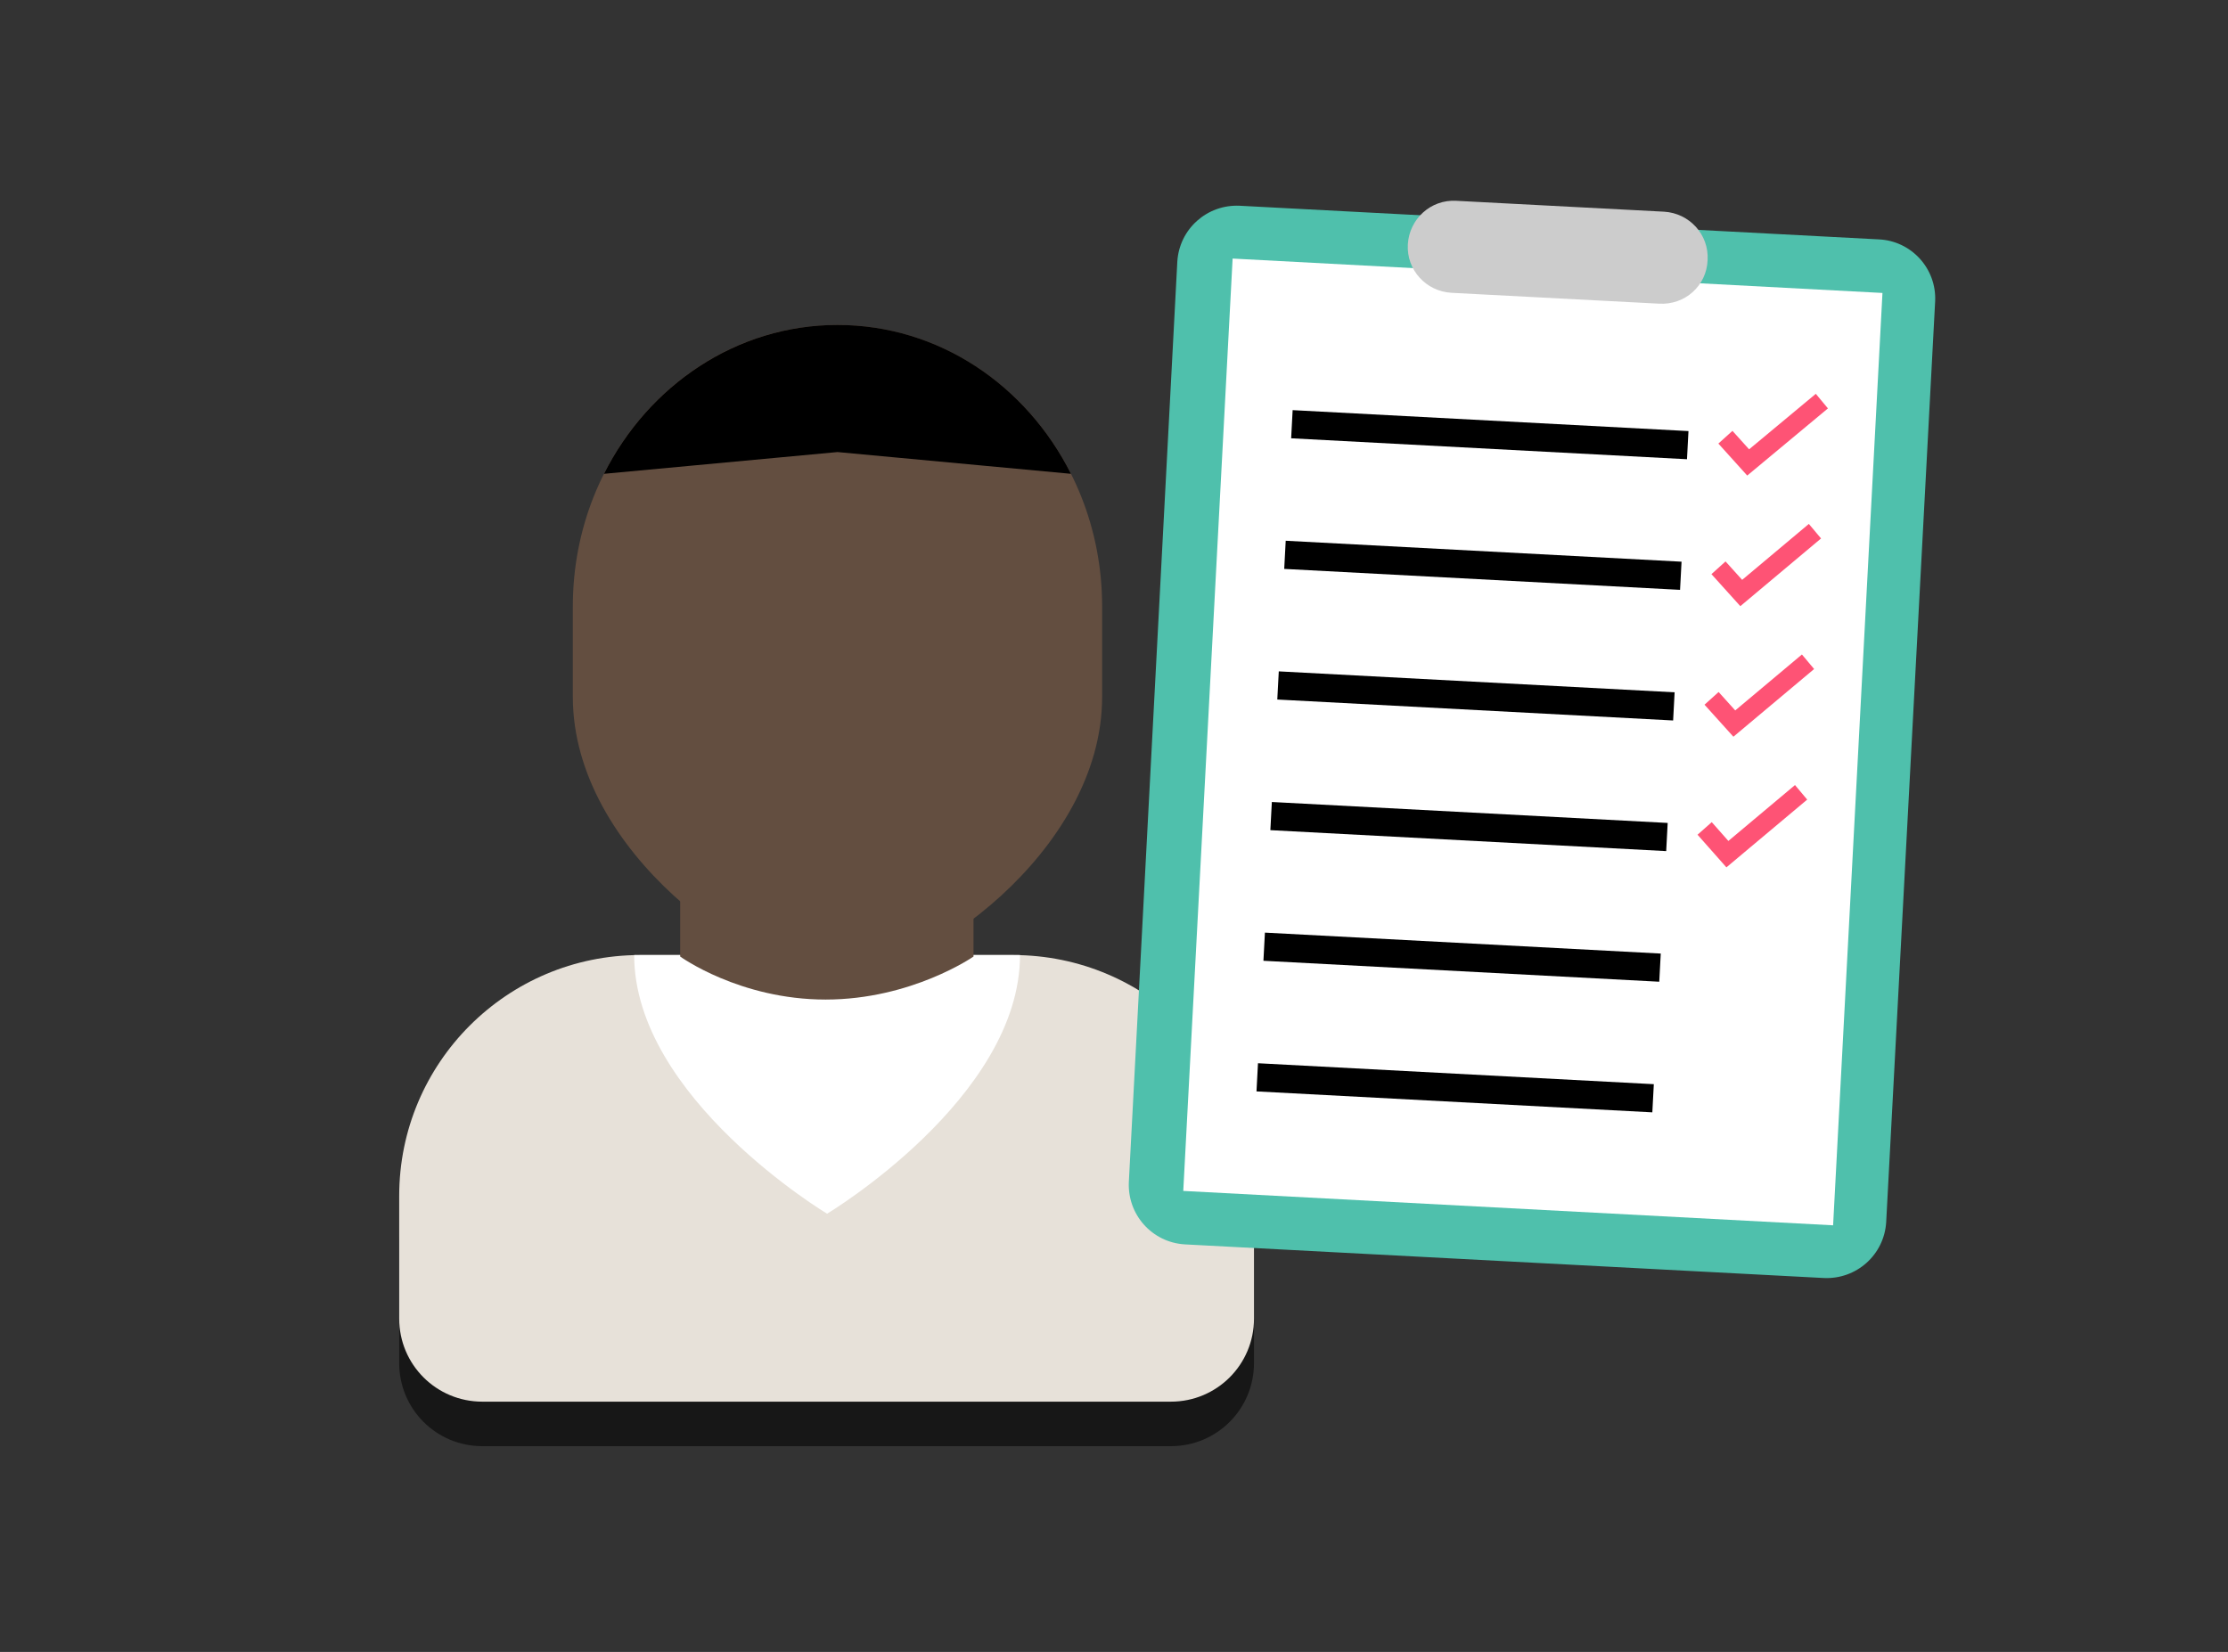 <?xml version="1.0" encoding="utf-8"?>
<!-- Generator: Adobe Illustrator 24.0.2, SVG Export Plug-In . SVG Version: 6.00 Build 0)  -->
<svg version="1.1" id="Ebene_1" xmlns="http://www.w3.org/2000/svg" xmlns:xlink="http://www.w3.org/1999/xlink" x="0px" y="0px"
	 viewBox="0 0 450.4 334" style="enable-background:new 0 0 450.4 334;" xml:space="preserve">
<rect x="0" y="0" width="450.4" height="334" fill="#333333" stroke="none"/>
<style type="text/css">
	.st0{fill:#99E0BB;}
	.st1{fill:#4FC0AC;}
	.st2{opacity:0.55;}
	.st3{fill:#001F4A;}
	.st4{fill:#FFFFFF;}
	.st5{fill:#EFD9CE;}
	.st6{fill:#31CAFF;}
	.st7{fill:#D82A2A;}
	.st8{fill:#4AD894;}
	.st9{fill:#FF9B17;}
	.st10{fill:none;stroke:#001F4A;stroke-width:4.8;stroke-miterlimit:10;}
	.st11{fill:none;stroke:#001F4A;stroke-width:3.746;stroke-miterlimit:10;}
	.st12{fill:#E7E1D9;}
	.st13{fill:#FFE7D7;}
	.st14{fill:#FEEBE2;}
	.st15{fill:#FE5375;}
	.st16{fill:#634E40;}
	.st17{fill:#CCCCCC;}
	.st18{fill:none;stroke:#FE5375;stroke-width:3.836;stroke-miterlimit:10;}
	.st19{fill:#DD0000;}
	.st20{fill:#FFCE00;}
	.st21{fill:#FAD3D1;}
	.st22{fill:#A59083;}
	.st23{fill:#0A0A0A;}
	.st24{fill:#C68458;}
	.st25{fill:#FFCAA1;}
	.st26{fill:#F5C9AA;}
	.st27{fill:none;stroke:#E7E1D9;stroke-width:13.077;stroke-miterlimit:10;}
	.st28{fill:#664027;}
	.st29{fill:#AF9380;}
	.st30{fill:none;stroke:#000000;stroke-width:2.858;stroke-linecap:round;stroke-linejoin:round;stroke-miterlimit:10;}
	.st31{fill:#D3AB90;}
	.st32{fill:none;stroke:#001F4A;stroke-width:2.576;stroke-linecap:round;stroke-linejoin:round;stroke-miterlimit:10;}
	.st33{fill:none;stroke:#001F4A;stroke-width:3.349;stroke-linecap:round;stroke-linejoin:round;stroke-miterlimit:10;}
</style>
<g>
	<path class="st2" d="M204.8,202.1L204.8,202.1h-75.4h0c-26.9,0-48.7,21.8-48.7,48.7v24.8c0,9.3,7.5,16.8,16.8,16.8h139.2
		c9.3,0,16.8-7.5,16.8-16.8v-24.8C253.6,223.9,231.8,202.1,204.8,202.1z"/>
	<path class="st12" d="M204.8,193.1L204.8,193.1h-75.4h0c-26.9,0-48.7,21.8-48.7,48.7v24.8c0,9.3,7.5,16.8,16.8,16.8h139.2
		c9.3,0,16.8-7.5,16.8-16.8v-24.8C253.6,215,231.8,193.1,204.8,193.1z"/>
	<path class="st4" d="M206.2,193.1c0,28.9-39,52.3-39,52.3s-39-23.4-39-52.3H206.2z"/>
	<path class="st16" d="M196.8,193.4c0,0-12.5,8.7-29.9,8.7s-29.4-8.7-29.4-8.7v-33.3h59.3V193.4z"/>
	<path class="st16" d="M169.3,65.7c-29.6,0-53.5,25.5-53.5,56.9v18.3c0,31.4,36.7,56.9,53.5,56.9s53.5-25.5,53.5-56.9v-18.3
		C222.8,91.2,198.9,65.7,169.3,65.7z"/>
	<path d="M216.5,95.8c-9-17.9-26.7-30.1-47.2-30.1c-20.4,0-38.2,12.2-47.2,30.1l47.2-4.4L216.5,95.8z"/>
</g>
<g>
	<path class="st1" d="M379.8,48.4l-129.2-6.8c-6.6-0.3-12.2,4.7-12.6,11.3L228.2,239c-0.3,6.6,4.7,12.2,11.3,12.6l129.2,6.8
		c6.6,0.3,12.2-4.7,12.6-11.3l9.9-186.2C391.5,54.3,386.4,48.7,379.8,48.4z"/>
	
		<rect x="244" y="55.6" transform="matrix(0.999 5.287206e-02 -5.287206e-02 0.999 8.363 -16.165)" class="st4" width="131.5" height="188.7"/>
	<path class="st17" d="M335.4,61.4l-42-2.2c-5.1-0.3-9.1-4.6-8.8-9.8v0c0.3-5.1,4.6-9.1,9.8-8.8l42,2.2c5.1,0.3,9.1,4.6,8.8,9.8v0
		C345,57.8,340.6,61.7,335.4,61.4z"/>
	<rect x="261" y="85" transform="matrix(0.999 5.287206e-02 -5.287206e-02 0.999 5.068 -15.791)" width="80.1" height="5.7"/>
	<polyline class="st18" points="348.8,88.4 353.4,93.5 368.3,81.1 	"/>
	
		<rect x="259.6" y="111.4" transform="matrix(0.999 5.287206e-02 -5.287206e-02 0.999 6.461 -15.681)" width="80.1" height="5.7"/>
	<polyline class="st18" points="347.4,114.8 352,119.9 366.9,107.4 	"/>
	
		<rect x="258.2" y="137.8" transform="matrix(0.999 5.287206e-02 -5.287206e-02 0.999 7.855 -15.57)" width="80.1" height="5.7"/>
	<polyline class="st18" points="346,141.2 350.6,146.3 365.5,133.8 	"/>
	
		<rect x="256.8" y="164.2" transform="matrix(0.999 5.287206e-02 -5.287206e-02 0.999 9.248 -15.459)" width="80.1" height="5.7"/>
	<polyline class="st18" points="344.6,167.5 349.2,172.7 364.1,160.2 	"/>
	
		<rect x="255.4" y="190.6" transform="matrix(0.999 5.287206e-02 -5.287206e-02 0.999 10.641 -15.348)" width="80.1" height="5.7"/>
	<rect x="254" y="217" transform="matrix(0.999 5.287206e-02 -5.287206e-02 0.999 12.034 -15.237)" width="80.1" height="5.7"/>
</g>
</svg>
